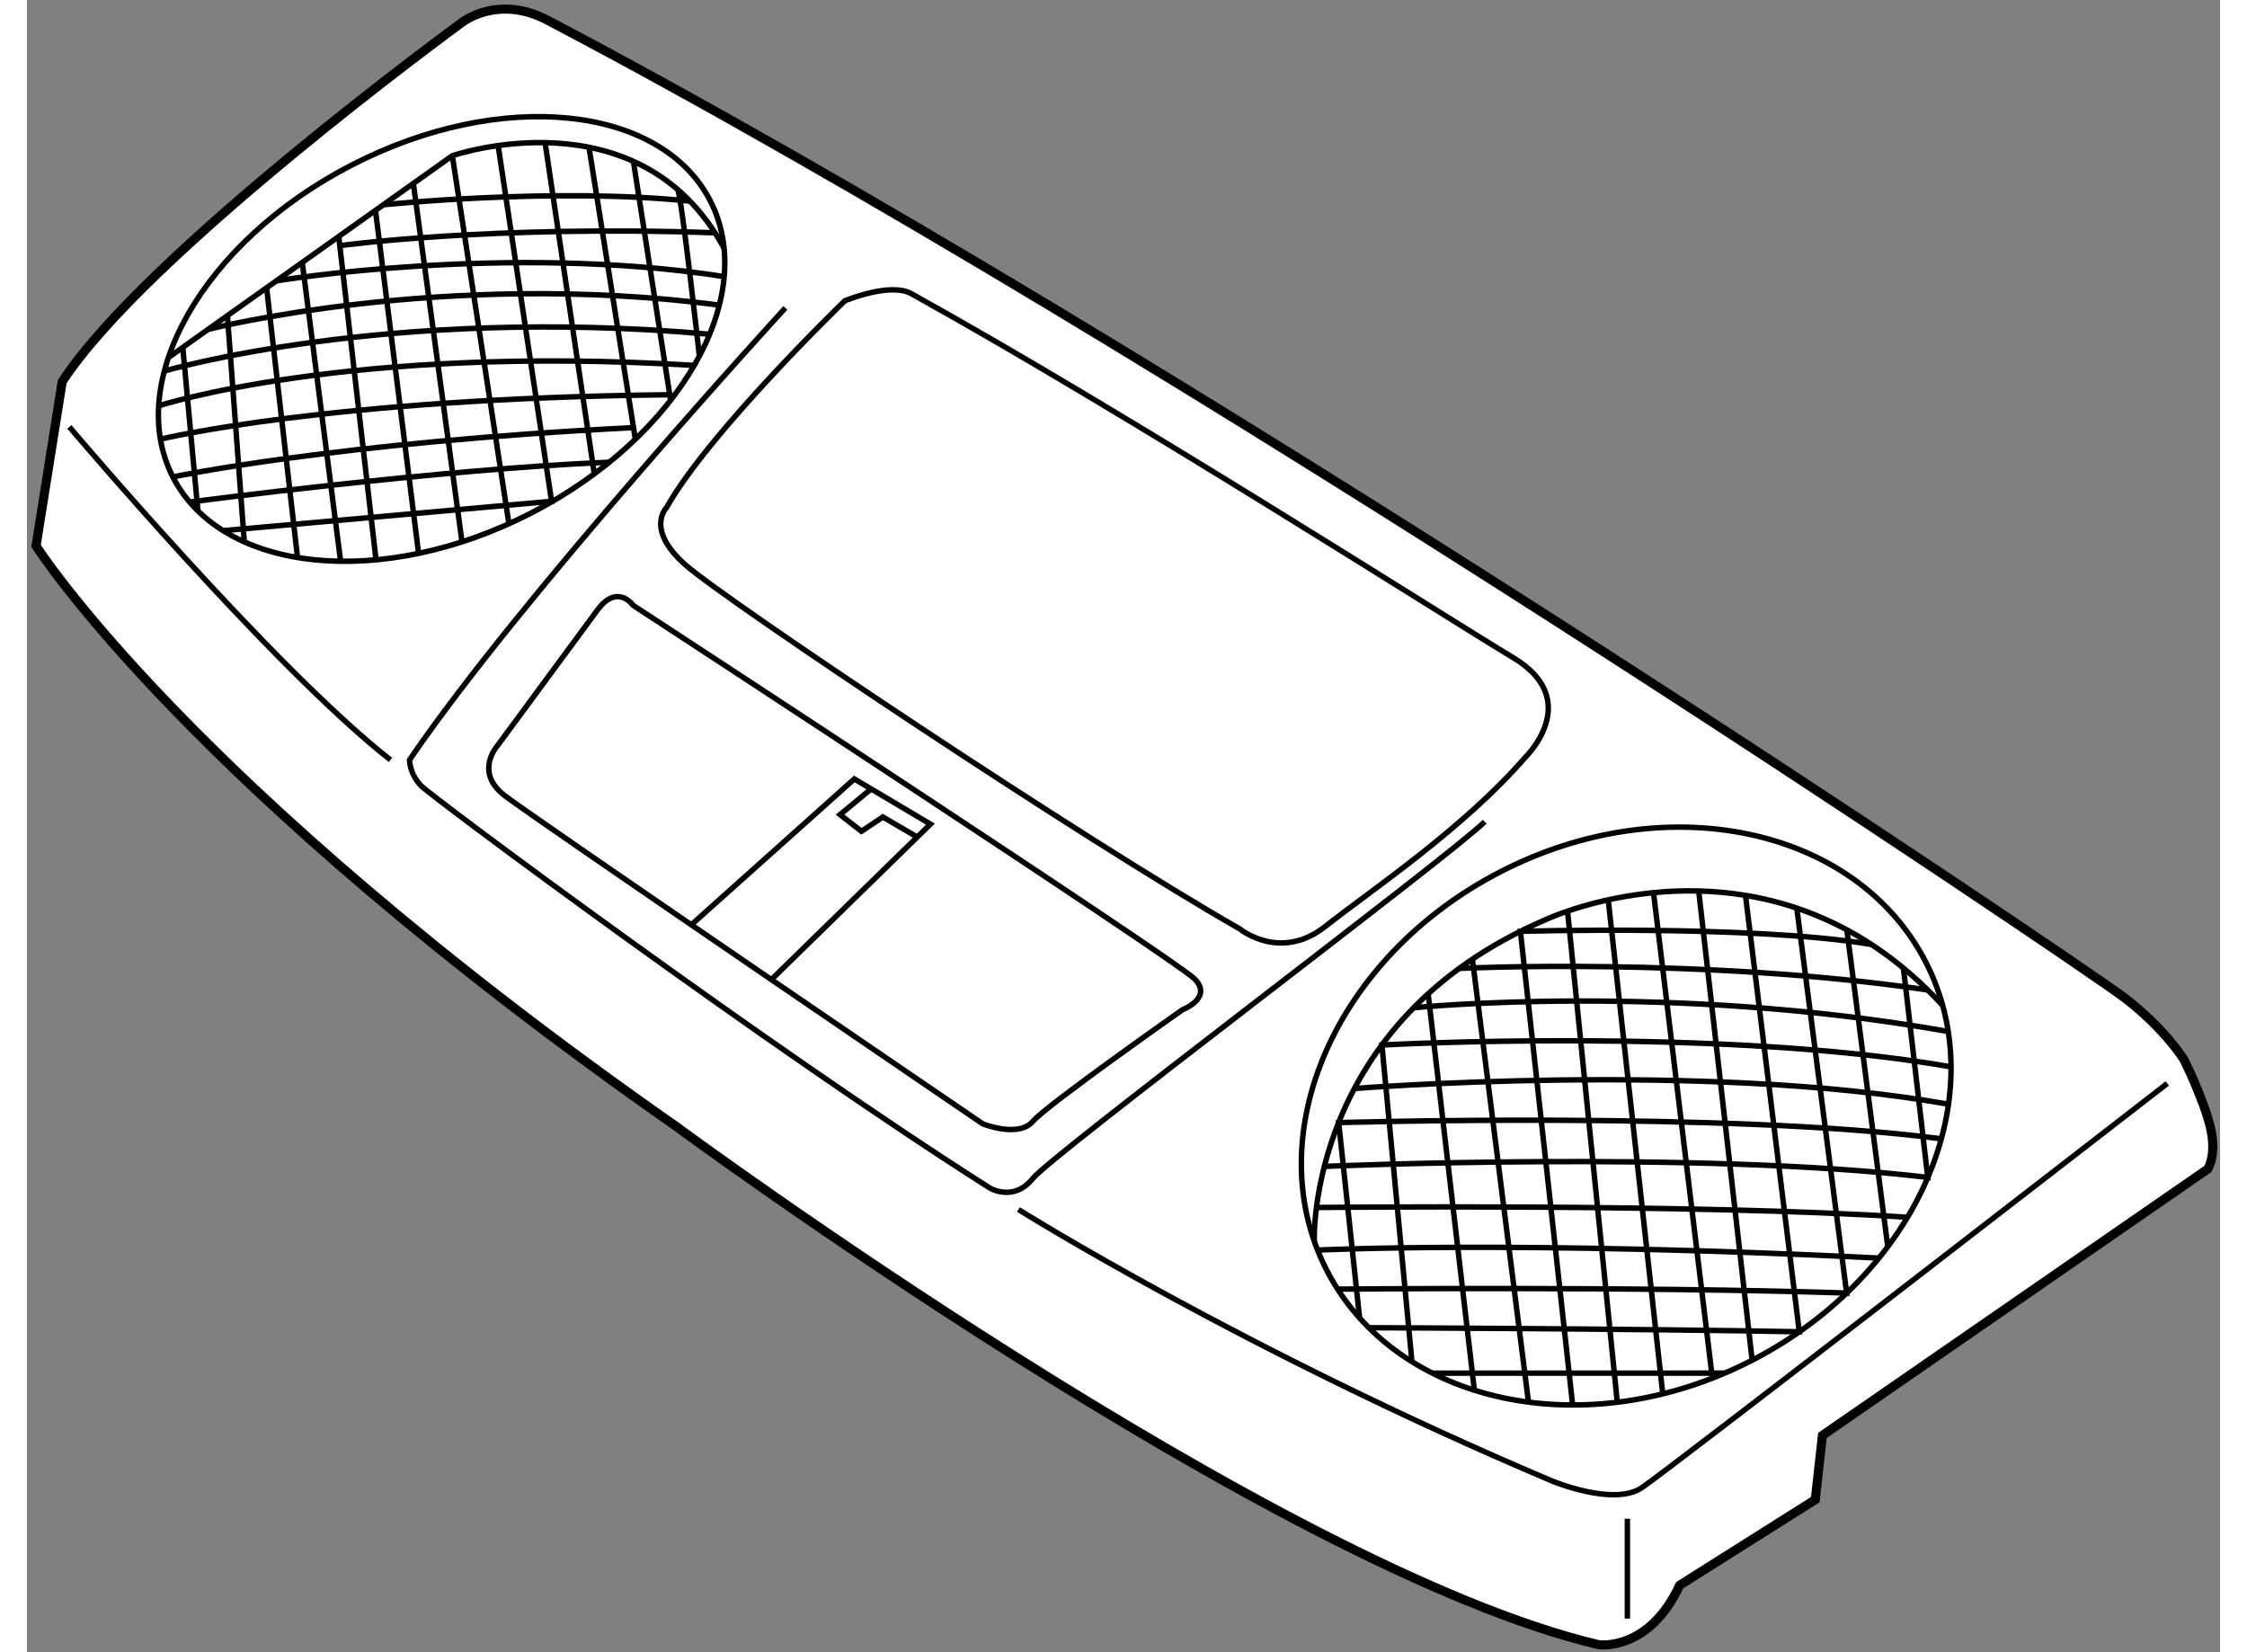<?xml version="1.0" encoding="utf-8"?>
<!-- Generator: Adobe Illustrator 15.1.0, SVG Export Plug-In . SVG Version: 6.00 Build 0)  -->
<!DOCTYPE svg PUBLIC "-//W3C//DTD SVG 1.1//EN" "http://www.w3.org/Graphics/SVG/1.1/DTD/svg11.dtd">
<svg version="1.1" xmlns="http://www.w3.org/2000/svg" xmlns:xlink="http://www.w3.org/1999/xlink" x="0px" y="0px" width="244.8px"
	 height="180px" viewBox="32.917 31.073 120.631 90.88" enable-background="new 0 0 244.8 180" xml:space="preserve">
	
<rect x="32.917" y="31.073" width="120.631" height="90.88" fill="#808080" stroke="none"/>
	
<g><path fill="#FFFFFF" stroke="#000000" stroke-width="0.5" d="M61.547,32.182c34.191,17.962,84.521,52.074,86.746,53.774
				c2.224,1.701,3.271,3.402,3.271,3.402s1.046,2.093,1.438,3.663s-0.131,2.355-0.131,2.355l-21.194,14.652l-0.393,3.533
				l-7.459,4.709c-1.701,3.664-4.448,3.271-4.448,3.271c-17.794-4.186-50.765-28.521-50.765-28.521
				C41.66,74.18,33.417,61.097,33.417,61.097l1.439-9.028c4.58-7.065,21.981-19.756,21.981-19.756S58.802,30.739,61.547,32.182z"></path><ellipse transform="matrix(0.889 -0.458 0.458 0.889 -16.575 31.07)" fill="none" stroke="#000000" stroke-width="0.3" cx="55.729" cy="49.687" rx="16.616" ry="10.768"></ellipse><path fill="none" stroke="#000000" stroke-width="0.3" d="M137.35,83.969c3.825,7.42-0.445,17.234-9.539,21.924
				c-9.094,4.689-19.567,2.479-23.393-4.938c-3.826-7.422,0.444-17.234,9.539-21.925C123.05,74.34,133.523,76.552,137.35,83.969z"></path><path fill="none" stroke="#000000" stroke-width="0.3" d="M81.565,47.228c12.123,6.735,29.176,17.663,33.101,20.019
				c3.925,2.354,0.655,5.495,0.655,5.495c-3.402,3.924-8.504,7.327-10.99,9.29s-4.71,0.13-4.71,0.13
				c-8.504-4.84-28.261-18.054-30.485-20.018c-2.224-1.962-1.046-3.14-1.046-3.14c2.355-4.187,9.813-11.383,9.813-11.383
				S80.388,46.574,81.565,47.228z"></path><path fill="none" stroke="#000000" stroke-width="0.3" d="M74.631,48.013c0,0-14.523,15.831-20.672,24.859
				c0,0,0,0.784,0.655,1.439c0.654,0.654,19.102,14.393,31.27,22.112c0,0,1.309,0.785,2.355-0.523
				c1.046-1.307,23.027-17.794,24.859-19.626"></path><path fill="none" stroke="#000000" stroke-width="0.3" d="M64.295,64.629L58.8,72.087c0,0-1.309,1.439,0.393,2.748
				c1.702,1.308,26.299,18.056,26.299,18.056s1.961,0.785,2.747-0.131c0.784-0.914,8.242-6.149,8.242-6.149s1.701-0.654,0.654-1.701
				S66.257,64.368,66.257,64.368S65.397,63.135,64.295,64.629z"></path><polyline fill="none" stroke="#000000" stroke-width="0.3" points="69.458,81.943 78.426,73.919 82.613,76.405 73.862,84.957 		
				"></polyline><polyline fill="none" stroke="#000000" stroke-width="0.3" points="79.35,74.468 77.641,75.882 78.818,76.798 79.996,76.012 
				81.886,77.116 		"></polyline><path fill="none" stroke="#000000" stroke-width="0.3" d="M103.726,99.33c0,0-0.441-12.064,12.773-17.691
				c0,0,12.165-5.721,21.783,4.729"></path><path fill="none" stroke="#000000" stroke-width="0.3" d="M71.267,44.732c-4.672-8.645-14.953-5.093-14.953-5.093L40.693,50.745"></path><path fill="none" stroke="#000000" stroke-width="0.3" d="M35.25,54.556c0,0,11.235,13.284,17.664,18.317"></path><path fill="none" stroke="#000000" stroke-width="0.3" d="M87.453,97.602c0,0,12.299,7.719,29.308,14.914
				c0,0,3.402,1.439,4.972,0.395c1.57-1.047,28.914-22.243,28.914-22.243"></path><line fill="none" stroke="#000000" stroke-width="0.3" x1="120.948" y1="114.611" x2="120.948" y2="120.105"></line><path fill="none" stroke="#000000" stroke-width="0.3" d="M106.217,103.561l-1.148-10.738c0,0,21.5-0.641,33.147,0.891"></path><path fill="none" stroke="#000000" stroke-width="0.3" d="M109.098,105.971l-1.652-17.417c0,0,18.488-1.022,31.303,1.2"></path><line fill="none" stroke="#000000" stroke-width="0.3" x1="109.99" y1="85.742" x2="112.532" y2="107.539"></line><line fill="none" stroke="#000000" stroke-width="0.3" x1="112.424" y1="83.833" x2="115.508" y2="108.193"></line><path fill="none" stroke="#000000" stroke-width="0.3" d="M117.938,108.35l-2.874-26.047c0,0,12.707-0.38,19.304,0.721"></path><line fill="none" stroke="#000000" stroke-width="0.3" x1="117.657" y1="81.189" x2="120.393" y2="108.201"></line><line fill="none" stroke="#000000" stroke-width="0.3" x1="119.896" y1="80.569" x2="122.894" y2="107.74"></line><line fill="none" stroke="#000000" stroke-width="0.3" x1="122.386" y1="80.175" x2="125.623" y2="106.875"></line><line fill="none" stroke="#000000" stroke-width="0.3" x1="124.872" y1="80.086" x2="127.811" y2="105.893"></line><line fill="none" stroke="#000000" stroke-width="0.3" x1="133.022" y1="82.223" x2="135.271" y2="99.643"></line><path fill="none" stroke="#000000" stroke-width="0.3" d="M104.278,95.232c0,0,20.638-0.898,33.193,0.605l-1.339-11.514"></path><path fill="none" stroke="#000000" stroke-width="0.3" d="M105.938,90.947c0,0,19.188-1.532,32.669,0.862"></path><path fill="none" stroke="#000000" stroke-width="0.3" d="M109.197,86.505c0,0,14.069-1.422,29.396,1.306"></path><path fill="none" stroke="#000000" stroke-width="0.3" d="M111.699,84.34c0,0,13.339-0.643,25.769,1.188"></path><path fill="none" stroke="#000000" stroke-width="0.3" d="M103.847,97.492c0,0,20.945-0.236,32.508,0.539"></path><path fill="none" stroke="#000000" stroke-width="0.3" d="M103.916,99.834c0,0,11.074-0.549,30.867,0.439"></path><path fill="none" stroke="#000000" stroke-width="0.3" d="M105.018,101.982c0,0,16.633-0.16,27.992,0.215l-2.743-21.174"></path><path fill="none" stroke="#000000" stroke-width="0.3" d="M106.73,104.104c0,0,14.406,0.049,23.674,0.223l-2.959-23.999"></path><line fill="none" stroke="#000000" stroke-width="0.3" x1="110.229" y1="106.604" x2="126.3" y2="106.602"></line><line fill="none" stroke="#000000" stroke-width="0.3" x1="41.488" y1="50.179" x2="42.316" y2="59.133"></line><line fill="none" stroke="#000000" stroke-width="0.3" x1="43.943" y1="48.434" x2="44.869" y2="60.843"></line><line fill="none" stroke="#000000" stroke-width="0.3" x1="46.1" y1="46.901" x2="47.796" y2="61.706"></line><line fill="none" stroke="#000000" stroke-width="0.3" x1="48.059" y1="45.509" x2="50.166" y2="61.916"></line><line fill="none" stroke="#000000" stroke-width="0.3" x1="50.067" y1="44.082" x2="52.113" y2="61.835"></line><line fill="none" stroke="#000000" stroke-width="0.3" x1="52.087" y1="42.646" x2="54.455" y2="61.484"></line><line fill="none" stroke="#000000" stroke-width="0.3" x1="54.17" y1="41.164" x2="56.843" y2="60.851"></line><line fill="none" stroke="#000000" stroke-width="0.3" x1="56.314" y1="39.639" x2="59.424" y2="59.852"></line><line fill="none" stroke="#000000" stroke-width="0.3" x1="61.417" y1="38.92" x2="64.12" y2="57.11"></line><line fill="none" stroke="#000000" stroke-width="0.3" x1="63.832" y1="39.174" x2="66.377" y2="55.205"></line><line fill="none" stroke="#000000" stroke-width="0.3" x1="66.275" y1="39.951" x2="68.316" y2="53.059"></line><path fill="none" stroke="#000000" stroke-width="0.3" d="M68.705,41.494c0.201,0.181,1.196,9.135,1.196,9.135"></path><path fill="none" stroke="#000000" stroke-width="0.3" d="M40.17,53.393c0,0,10.399-3.384,29.43-2.222"></path><path fill="none" stroke="#000000" stroke-width="0.3" d="M40.476,51.481c0,0,12.228-3.601,29.977-2.025"></path><path fill="none" stroke="#000000" stroke-width="0.3" d="M42.877,49.192c0,0,12.966-3.309,28.113-1.338"></path><path fill="none" stroke="#000000" stroke-width="0.3" d="M46.633,46.522c0,0,12.698-2.092,24.632-0.235"></path><path fill="none" stroke="#000000" stroke-width="0.3" d="M50.125,44.586c0,0,8.243-1.143,20.637-0.707"></path><path fill="none" stroke="#000000" stroke-width="0.3" d="M52.521,42.336c0,0,9.394-0.971,16.864-0.198"></path><path fill="none" stroke="#000000" stroke-width="0.3" d="M40.268,55.228c0,0,9.218-2.25,28.006-2.442"></path><path fill="none" stroke="#000000" stroke-width="0.3" d="M40.96,57.303c0,0,8.856-1.886,25.32-2.709"></path><path fill="none" stroke="#000000" stroke-width="0.3" d="M41.892,58.684c0,0,13.821-1.812,23.019-2.186"></path><polyline fill="none" stroke="#000000" stroke-width="0.3" points="43.76,60.257 61.774,58.646 58.835,39.081 		"></polyline></g>


</svg>